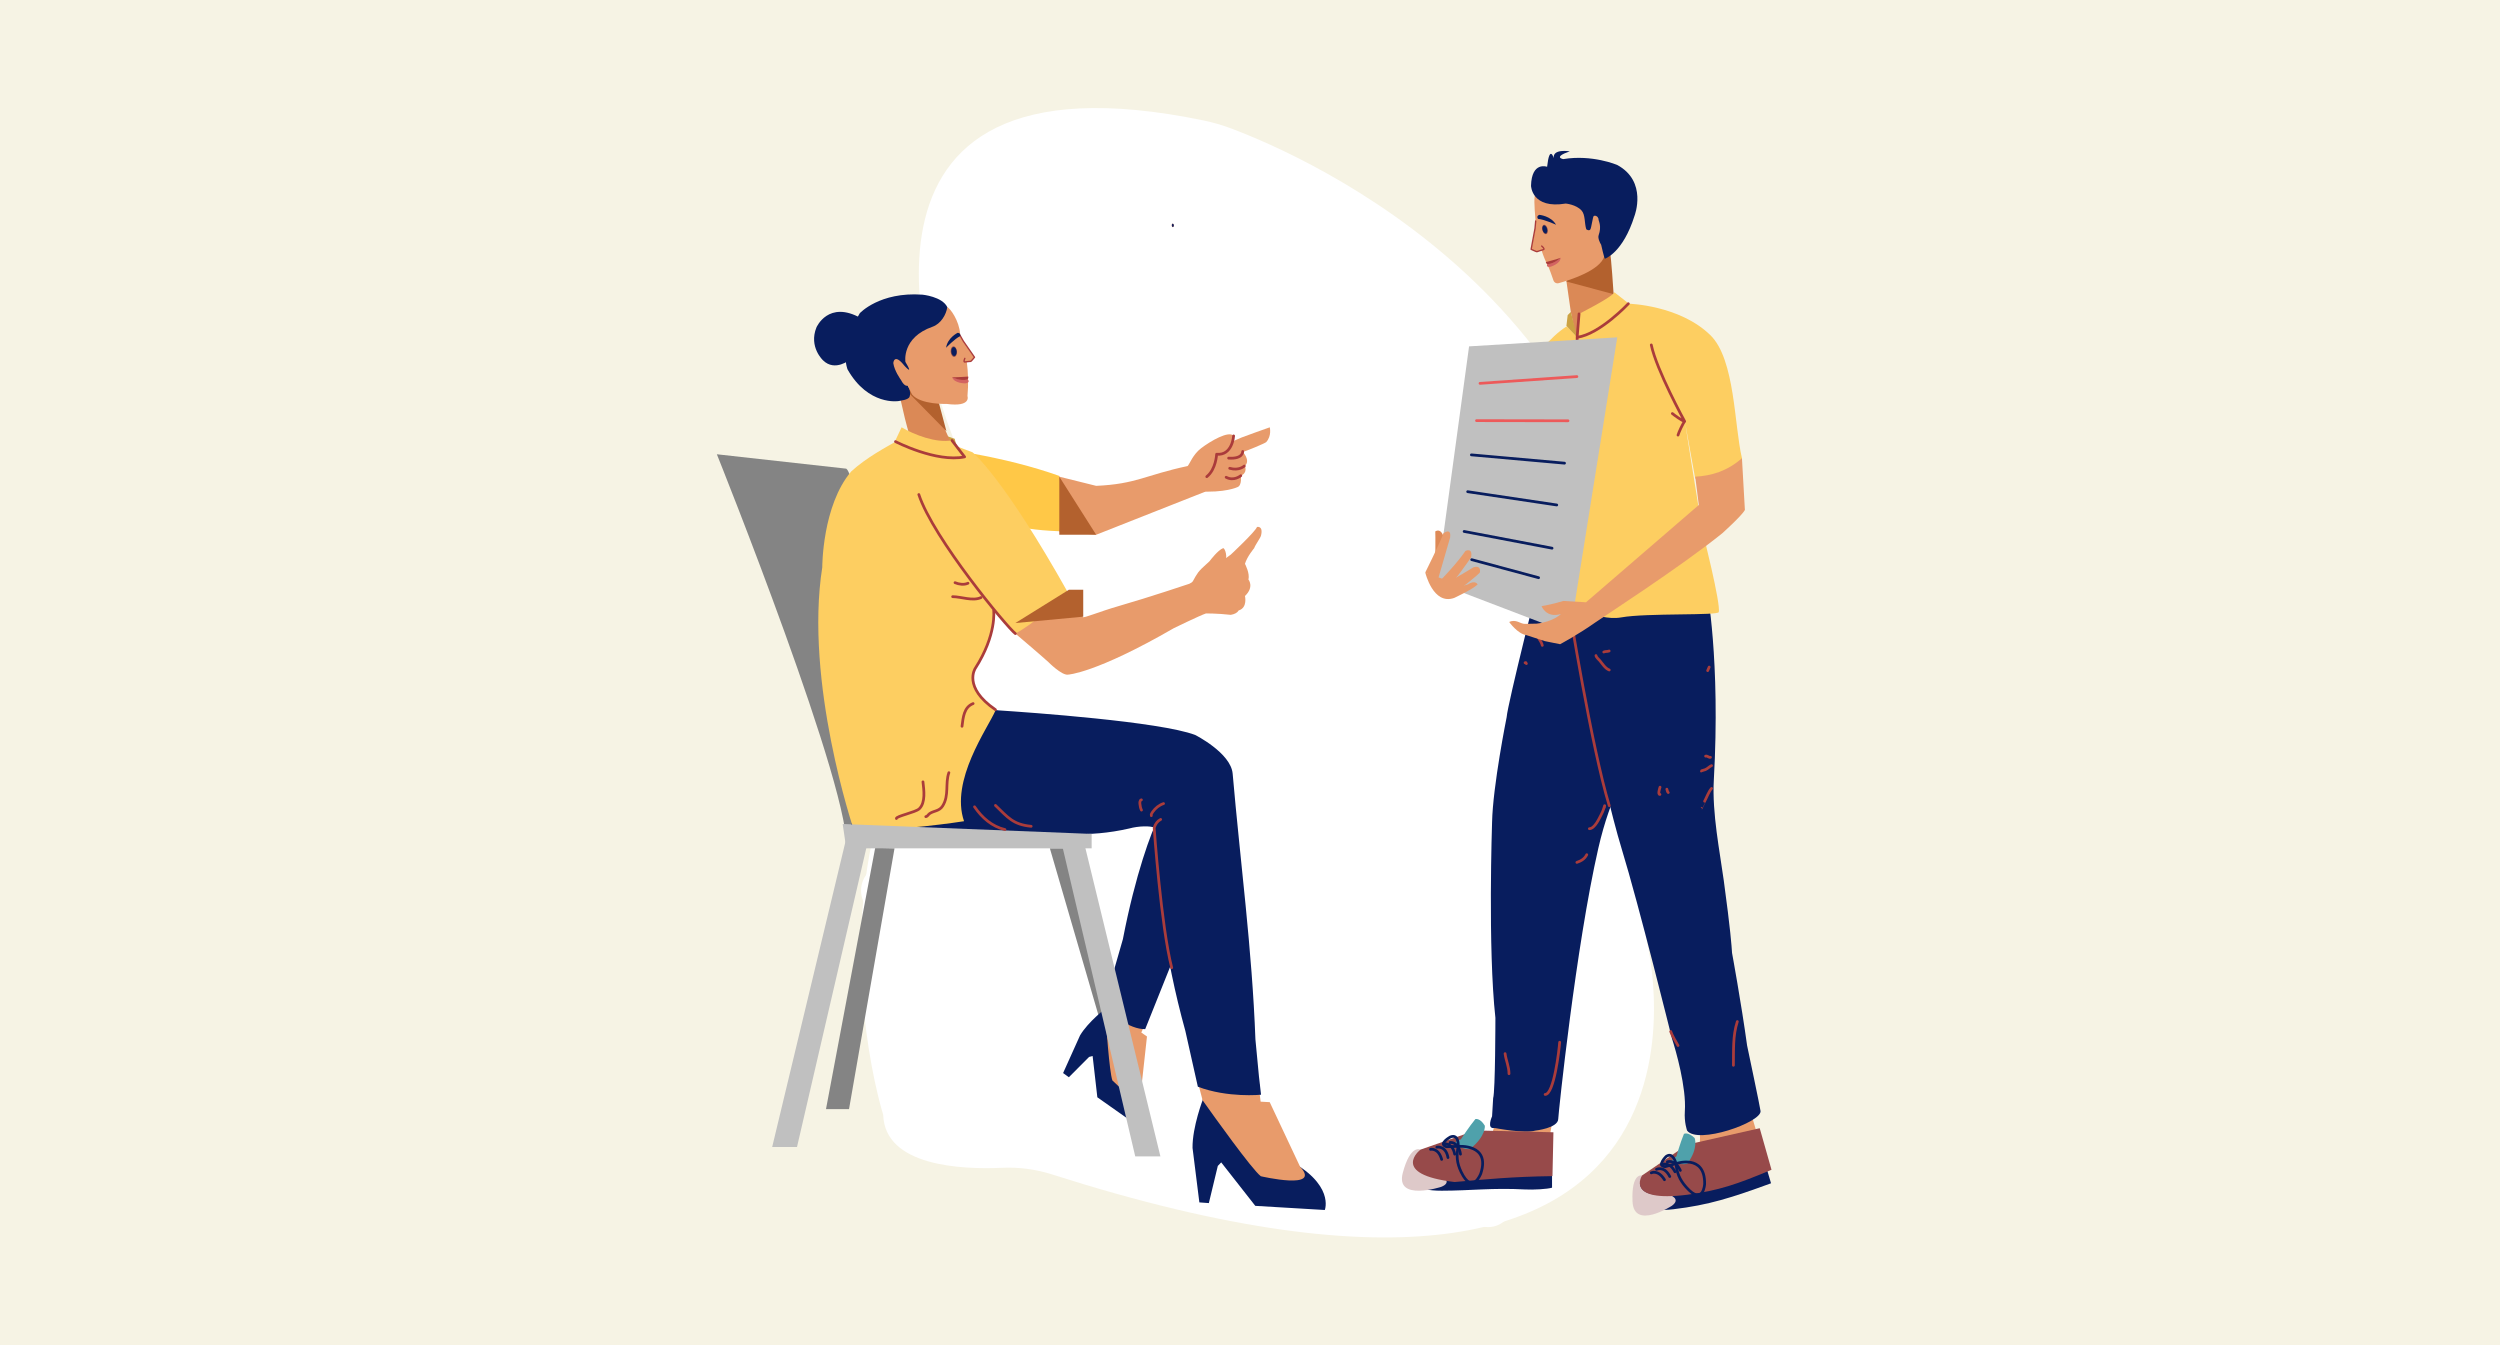 <svg fill="none" height="974" viewBox="0 0 1810 974" width="1810" xmlns="http://www.w3.org/2000/svg" xmlns:xlink="http://www.w3.org/1999/xlink"><clipPath id="a"><path d="m519 78h771v818h-771z"/></clipPath><path d="m0 0h1810v974h-1810z" fill="#f6f3e4"/><g clip-path="url(#a)"><path clip-rule="evenodd" d="m639.449 807.128s-29.974-94.337-7.987-198.694c7.464-35.601 21.771-69.414 42.126-99.563 15.241-22.605 39.902-77.523 19.925-179.79-.895-4.547-2.2-9.004-3.9-13.315-16.153-41.563-100.791-287.243 181.922-228.519 6.705 1.397 13.292 3.307 19.704 5.712 54.058 20.272 299.951 127.545 301.221 400.335 0 0-12.42 131.964 0 189.178 0 0 83.52 332.078-430.746 167.819-11.735-3.753-24.045-5.381-36.352-4.807-29.123 1.317-84.782-1.071-85.913-38.356z" fill="#fff" fill-rule="evenodd"/><path d="m641.742 663.537c10.125 0 18.332-8.414 18.332-18.792 0-10.379-8.207-18.793-18.332-18.793-10.124 0-18.332 8.414-18.332 18.793 0 10.378 8.208 18.792 18.332 18.792z" fill="#fff"/><path d="m1077.43 888.421c10.13 0 18.33-8.414 18.33-18.793 0-10.378-8.2-18.792-18.33-18.792-10.12 0-18.33 8.414-18.33 18.792 0 10.379 8.21 18.793 18.33 18.793z" fill="#fff"/><g clip-rule="evenodd" fill-rule="evenodd"><path d="m871.037 795.608s-7.829 20.206-7.642 35.468l4.939 39.466 6.875.499 6.482-26.913 2.466-2.561 24.673 31.473 50.333 2.997s7.478-18.8-27.634-36.967l-3.417-2.998-17.088-35.561s-34.118-11.703-39.987-4.903z" fill="#081d5e"/><path d="m870.72 795.361s-.368.779.607 2.154c6.903 9.738 35.187 49.374 41.529 54.086 0 0 44.442 10.397 28.396-6.922l-21.984-46.722z" fill="#e89b6b"/><path d="m870.734 796.809-3.14-11.939h44.346v6.503l1.832 15.238z" fill="#e89b6b"/><path d="m633.648 613.831-35.633 189.2h16.675l32.95-188.857zm142.606.344 53.625 188.857h-14.787l-54.991-188.857z" fill="#848484"/><path d="m800.648 729.927s-12.867 9.87-18.705 19.727l-12.259 27.241 4.179 3.027 14.627-14.7 2.569-.67 3.416 29.887 30.854 21.738s12.095-9.107-3.155-34.576l-1.004-3.266 3.006-29.522s-17.14-20.934-23.528-18.886z" fill="#081d5e"/><path d="m800.541 729.649s-.538.355-.455 1.62c.592 8.96 3.119 45.502 5.315 51.019 0 0 24.218 24.161 20.768 6.743l4.248-38.605z" fill="#e89b6b"/><path d="m800.111 731.671.893-9.373 28.876 17.586-2.099 4.327-4.238 9.595z" fill="#e89b6b"/><path d="m838.815 592.031c-5.169 9.771-16.798 41.035-25.843 87.931l-12.922 44.942c1.938 9.119 18.038 20.425 29.074 20.192l29.72-74.253z" fill="#081d5e"/><path d="m683.156 315.007s5.539 1.719 8.054 2.68c0 0 1.059 5.898 3.336 6.837l-12.022-1.931-.884-7.405z" fill="#cca242"/><path d="m649.896 279.394c3.051 14.315 6.704 32.5 12.722 47.565 0 0 20.895 14.073 25.645-7.246-5.661-11.447-10.159-23.256-13.255-35.501z" fill="#db8956"/><path d="m649.896 276.314 35.321 35.896-5.356-20.135z" fill="#b3612e"/><path d="m650.456 290.386s-21.772 3.563-36.794-22.866c0 0-6.754-15.104 8.847-40.765 0 0 14.337-15.63 45.307-13.419 0 0 14.25 1.345 18.015 8.967.114.23.802 1.721.37 1.938 1.655 2.456-4.382 31.384-20.151 25.403-9.412-3.57-1.156 11.661-2.927 20.001-1.001 4.712-17.371-3.089-12.89 1.025 8.826 8.104 9.328 13.598 8.306 16.54-.82 2.361-6.725 2.858-8.083 3.176z" fill="#081d5e"/><path d="m685.804 222.316c2.026.792 8.704 9.731 9.38 19.744.033.477-.543.822-.403 1.292 1.677 5.614 4.303 11.555 5.197 18.686.961 7.67 1.264 16.04.467 24.726 0 0 3.05 8.093-15.08 5.672 0 0-18.878.678-25.05-6.856l-3.2-6.372s-2.157 1.086-4.822-4.111c0 0-4.83-6.606-5.55-12.237 0 0 .521-7.572 7.921 1.78 0 0 7.393 8.266.852-2.608 0 0-2.9-17.612 19.7-25.503 5.87-2.049 9.959-8.792 10.588-14.213z" fill="#e89b6b"/><path d="m615.358 260.382s-10.78 9.001-19.421.55c0 0-10.582-9.623-4.83-23.88 0 0 8.632-20.093 32.296-6.614z" fill="#081d5e"/><path d="m519 328.891s99.975 248.848 93.683 287.891l16.153-9.119s-1.581-257.5-16.153-268.35z" fill="#848484"/><path d="m717.996 513.871s.548-.063 2.075-.063c.51 0 .602.233.779.244.603.039 1.5.217 2.276.269 22.65 1.503 116.58 8.105 142.179 17.787 0 0 25.844 13.027 27.136 28.007 5.51 63.671 14.077 127.15 16.485 192.425l2.545 26.685 1.528 13.343s-23.984 2.48-45.755-5.788l-9.046-40.382c-15.506-56.015-20.675-104.214-22.613-147.209-2.584-1.296-10.983-1.296-18.09.658-14.689 3.359-28.625 4.476-41.997 3.908 0 0-136.021 2.576-159.584-6.513 0 0 50.013-60.918 102.082-83.371z" fill="#081d5e"/><path d="m612.683 607.011-53.625 223.409h17.973l51.805-223.409zm173.09 6.82 54.367 223.409h-18.222l-52.521-223.409z" fill="#c0c0c0"/><path d="m704.539 328.463c21.618 3.951 42.559 9.071 62.393 16.103 3.593 11.29 2.638 29.702 2.752 40.206-12.031-.504-28.385-1.376-40.224-5.823z" fill="#ffc847"/><path d="m720.712 514.427c-5.652 13.012-32.933 50.59-22.748 80.132 0 0-49.891 7.926-80.012 5.643 0 0-35.732-106.278-22.628-189.492 0 0-.12-44.592 20.991-69.422 11.143-10.16 24.879-17.418 35.89-23.583 0 0 16.25 13.237 30.975 1.802l20.946 7.973s22.297 17.929 69.478 102.274c0 0-25.447 28.916-38.704 29.188l-15.466-16.977c-1.052 15.765-2.374 23.705-13.383 41.422-.648 1.044-3.22 6.342-1.512 11.276.611 1.767.868 4.947 3.074 6.422l3.588 5.132s7.176 6.158 9.511 8.21z" fill="#fdce61"/><path d="m891.101 445.148c2.799-.48 4.727-1.523 5.699-3.183 6.62-2.004 4.552-10.464 4.552-10.464 6.982-6.598 2.484-12.011 2.484-12.011 1.258-4.23-2.484-11.29-2.484-11.29 1.581-5.327 6.663-11.315 6.663-11.315.959-2.691 4.548-7.365 4.983-9.212 1.724-7.31-2.933-6.158-2.933-6.158-1.056 3.283-18.964 20.014-18.964 20.014s-29.009 21.17-30.016 21.12c0 0-28.863 9.722-51.477 16.235-13.558 3.905-25.118 8.826-25.627 7.865-7.906-14.943-10.376-16.996-10.376-16.996-12.344 9.226-25.501 22.067-38.498 28.941 0 0 19.124 16.216 23.895 20.621 0 0 9.683 9.806 14.214 9.119 0 0 19.727-.768 76.635-33.641 0 0 18.919-9.228 23.292-10.671 0 0 8.258-.06 17.958 1.026z" fill="#e89b6b"/><path d="m735.107 451.087 49.152-4.619v-19.5h-10.396z" fill="#b3612e"/><path d="m790.359 603.758-180.26-7.165 2.584 17.586h177.676z" fill="#c0c0c0"/><path d="m692.837 243.787 5.442 18.512 4.595-.68c.335-.239 3.057-3.376 2.656-2.972-.149.15-4.861-6.527-7.901-11.279-1.87-2.924-2.621-5.219-2.621-5.219l-3.034 2.072z" fill="#e89b6b"/></g><path d="m694.994 242.7 2.464 4.326 8.071 11.621s-2.199 2.735-2.655 2.972c0 0-3.358.216-4.107.433s-1.241-.34-.229-2.609" stroke="#aa3b3b" stroke-linecap="round" stroke-linejoin="round" stroke-miterlimit="1.5"/><path clip-rule="evenodd" d="m848.993 161.878c.423-.029.806.525.854 1.235.048.712-.257 1.312-.68 1.341s-.806-.525-.854-1.236.257-1.311.68-1.34z" fill="#8a4a4a" fill-rule="evenodd"/><path clip-rule="evenodd" d="m849.048 162.061c.356-.025.677.441.718 1.039.04.598-.216 1.103-.572 1.127-.356.025-.678-.441-.718-1.039s.216-1.103.572-1.127z" fill="#081d5e" fill-rule="evenodd"/><path clip-rule="evenodd" d="m690.241 250.776c1.253-.098 2.412 1.528 2.585 3.629.174 2.101-.702 3.886-1.955 3.984s-2.412-1.528-2.586-3.629c-.173-2.101.703-3.886 1.956-3.984z" fill="#8a4a4a" fill-rule="evenodd"/><path clip-rule="evenodd" d="m690.411 251.317c1.054-.082 2.028 1.285 2.174 3.051.146 1.767-.591 3.268-1.644 3.35-1.054.082-2.029-1.285-2.174-3.051-.147-1.767.59-3.267 1.644-3.35zm2.946-10.371s-7.354 3.532-8.396 10.837c0 0 6.24-6.547 10.182-8.412 0 0 .764-2.269-1.786-2.425z" fill="#081d5e" fill-rule="evenodd"/><path clip-rule="evenodd" d="m700.365 274.478s2.837 2.237-1.208 3.069c0 0-8.076.317-9.836-4.444 0 0 7.856 3.106 11.044 1.375z" fill="#d36362" fill-rule="evenodd"/><path clip-rule="evenodd" d="m701.048 272.641s-11.019.731-11.727.462c0 0 6.097 3.095 11.067 1.629 0 0 .901-.714.66-2.091z" fill="#aa3c3b" fill-rule="evenodd"/><path d="m735.107 458.694c-5.534-3.988-59.421-68.86-69.882-100.648" stroke="#aa3c3b" stroke-linecap="round" stroke-linejoin="round" stroke-miterlimit="1.5" stroke-width="2"/><path clip-rule="evenodd" d="m647.838 319.778 4.91-10.407c9.091 5.396 25.021 11.59 36.497 9.41l7.364 10.147s-24.884 5.961-48.771-9.15z" fill="#fdce61" fill-rule="evenodd"/><path d="m648.344 319.718s29.459 15.267 50.025 11.066l-9.103-11.83m146.358 280.555s4.967 70.959 12.684 101.095m-128.874-258.639s2.277 17.579-13.325 41.908c0 0-9.259 13.62 14.603 29.935m-30.992-81.823c6.203.029 14.616 3.435 20.547.619m-18.82-10.746c2.763 1.164 6.528 1.748 9.374.397m3.718 87.141c-6.664 2.556-7.247 10.125-8.034 16.43m-9.514 33.589c-2.786 7.881.33 16.43-4.526 24.128-2.4 3.804-6.226 3.365-9.357 5.444-1.067.707-1.528 2.104-2.828 2.26m-2.053-25.187c.633 5.697 2.063 14.945-2.676 19.507-2.649 2.551-16.757 5.331-16.555 7.027m184.56-2.073c-.363-.816.576-2.105 1.001-2.711 1.923-2.736 4.663-4.968 7.853-6.019m-6.663 17.158c.807-2.433 2.231-4.468 4.574-5.69m-13.889-6.75c-.756-1.361-.974-3.116-1.156-4.637-.096-.803-.011-2.652 1.096-2.785m-120.802 5.039c5.418 7.933 12.626 14.26 22.019 16.489m-6.877-17.492c8.964 8.63 12.741 13.918 25.855 15.12" stroke="#aa3c3b" stroke-linecap="round" stroke-linejoin="round" stroke-miterlimit="1.5" stroke-width="2"/><path clip-rule="evenodd" d="m880.174 331.303c-1.531.144-7.609 24.682-7.609 24.682l-78.941 31.175-26.692-2.388c2.228-9.927 2.219-28.593 0-39.663l26.692 6.642c29.197-1.313 35.554-7.798 66.218-14.339 1.54-1.57 3.719-8.275 9.753-12.889 6.673-5.102 20.222-13.087 23.54-8.915 0 0 1.039 14.386-12.961 15.695z" fill="#e89b6b" fill-rule="evenodd"/><path clip-rule="evenodd" d="m766.932 345.109 26.692 42.051h-26.692z" fill="#b3612e" fill-rule="evenodd"/><path clip-rule="evenodd" d="m861.374 425.135s3.936-7.919 6.151-10.777c2.808-3.623 8.181-7.595 8.713-8.723 0 0 5.583-7.371 9.226-8.724 1.355-.504 3.914 6.905 1.025 10.776-4.876 6.533-21.599 16.522-25.115 17.448zm14.555-98.556 23.183-9.906s19.637-7.223 20.199-7.294c0 0 1.582 6.131-2.591 10.72-.746.82-15.404 6.929-16.961 7.063 0 0 5.864 6.095 1.548 10.202 0 0 2.258 4.955-2.98 7.053 0 0 1.052 6.975-2.386 8.262 0 0-8.861 4.333-29.035 3.078-20.104-1.251 2.099-26.031 9.023-29.178z" fill="#e89b6b" fill-rule="evenodd"/><path d="m893.135 315.607s-.872 14.38-12.303 13.255c0 0-.418 10.899-7.132 16.247m26.027-18.25s.325 5.544-10.207 4.826m11.326 5.727s-3.699 3.598-10.545 1.637m8.026 5.368s-4.99 4.183-10.599 1.124" stroke="#aa3b3b" stroke-linecap="round" stroke-linejoin="round" stroke-miterlimit="1.5" stroke-width="2"/><path clip-rule="evenodd" d="m1161.46 185.467 9.44 38.855c-10.25 8.552-18.35 24.288-29.96 19.897l-3.66-18.36-4.58-31.98z" fill="#db8956" fill-rule="evenodd"/><path clip-rule="evenodd" d="m1134.08 203.827 34.18 9.18s-1.85-28.88-2.61-29.835c-.76-.954-27.15 10.663-31.57 20.655z" fill="#b3612e" fill-rule="evenodd"/><path clip-rule="evenodd" d="m1112.76 137.655s-.43.612-.95 1.817c-1.32 3.079-1.09 8.392-.06 20.535.66 7.759 2.06 14.162 4.4 21.456 1.29 4.021 2.94 8.07 5.03 12.027.07.143.14.291.2.442.4 1.01 2.05 5.197 3.29 8.998.24.769.76 1.417 1.47 1.807.7.39 1.53.492 2.31.284 8.04-2.212 30.16-9.176 33.08-19.554 0 0 5.31-1.428 1.88-10.369 0 0-10.87-41.345-28.08-35.013 0 0-23.32 3.328-22.57-2.43z" fill="#e89b6b" fill-rule="evenodd"/><path clip-rule="evenodd" d="m1108.46 134.519s.45 16.983 25.16 12.852c0 0 7.54.696 11.44 5.049 2.82 3.151 1.98 9.201 3.41 13.582 0 0 2.12 1.599 2.99 0 .72-1.31 1.69-8.628 2.29-9.452.55-.758 3.36-.565 3.66 2.784.07.825 2.29 4.56 0 10.986-.71 2.004.92 5.508 1.83 6.885 0 0 2.29 10.32 2.75 10.098 0 0 13.01-4.151 21.44-31.149 0 0 9.57-24.833-12.64-36.753 0 0-18.09-7.684-39.02-4.202 0 0-7.75-1.342 4.75-5.614 0 0-12.54-2.155-11.59 4.878 0 0-3.01-10.075-4.83 6.286 0 0-11.19-4.131-11.64 13.77z" fill="#081d5e" fill-rule="evenodd"/><path clip-rule="evenodd" d="m1114.57 160.097 3.22 20.43-5.57 1.619c-.47-.086-4.31-2.191-3.7-1.974.23.081 1.92-8.502 2.8-14.472.54-3.673.5-6.367.5-6.367l3.86.806z" fill="#e89b6b" fill-rule="evenodd"/><path d="m1111.85 160.018-.48 5.374-2.82 15.087s3.59 1.715 4.18 1.744c0 0 3.58-1.291 4.47-1.413.88-.121 1.12-.891-1.01-2.678" stroke="#aa3b3b" stroke-linecap="round" stroke-linejoin="round" stroke-miterlimit="1.5"/><path clip-rule="evenodd" d="m1120.39 191.055s-1.8 2.651 2.12 2.098c0 0 7.38-2.181 7.36-6.531 0 0-6.03 4.861-9.48 4.433z" fill="#d36362" fill-rule="evenodd"/><path clip-rule="evenodd" d="m1119.15 189.787s10.17-2.736 10.72-3.165c0 0-4.45 4.323-9.42 4.644 0 0-1.05-.301-1.3-1.479z" fill="#aa3c3b" fill-rule="evenodd"/><path clip-rule="evenodd" d="m1114.41 155.54s8.5.682 12.17 7.186c0 0-8.5-3.922-13.05-4.26 0 0-1.57-1.863.88-2.926z" fill="#081d5e" fill-rule="evenodd"/><path clip-rule="evenodd" d="m1117.65 162.774c-1.03.312-1.46 2.066-.96 3.915s1.75 3.097 2.79 2.785c1.03-.312 1.47-2.067.96-3.915-.5-1.849-1.75-3.097-2.79-2.785z" fill="#8a4a4a" fill-rule="evenodd"/><path clip-rule="evenodd" d="m1117.69 163.29c-.88.262-1.24 1.737-.82 3.292.43 1.554 1.48 2.604 2.35 2.341.87-.262 1.23-1.737.81-3.292-.42-1.554-1.47-2.604-2.34-2.341z" fill="#081d5e" fill-rule="evenodd"/><path clip-rule="evenodd" d="m1087.47 791.328c-1.35 8.953-5.51 29.52-11.14 36.787 0 0 26.13 3.435 35.84-4.042h9.61l4.57-26.778zm141.25 14.708c2.71 8.506 2.85 27.171 0 34.864 0 0 30.35-4.663 35.5-15.038l8.3-3.66-7.63-25.652z" fill="#e89b6b" fill-rule="evenodd"/><path clip-rule="evenodd" d="m1178.91 554.304c-17.33-49.976-30-131.77-21.72-139.436 8.28-7.664-35.07-14.096-42.02 1.111 0 0-23.71 93.819-24.36 103.287 0 0-10 49.654-10.55 76.04 0 0-3.12 91.138 2.41 141.626 0 0-.04 52.995-1.63 58.131 0 0-.56 10.241-.78 13.141 0 0-4.37 9.569 1.94 8.469 0 0 21.68 4.216 29.38 1.863 0 0 16.4-1.753 16.58-8.39.1-3.993 12.75-124.859 29.03-196.066 8.97-39.24 22.37-57.906 21.72-59.776z" fill="#081d5e" fill-rule="evenodd"/><path clip-rule="evenodd" d="m1235.72 426.099s9.96 51.654 5.09 138.666c-1.35 24.073 4.39 52.006 7.21 72.796 4.9 36.094 5.62 46.908 5.98 52.362 0 0 6.7 36.364 10.9 67.03 0 0 9.62 45.562 9.75 47.519.5 8.206-45.62 24.33-53.19 14.064 0 0-2.2-5.858-1.63-14.064 1.19-16.972-6.49-43.913-9.32-52.543 0 0-23.69-95.85-36.56-137.86-13.7-44.709-43.3-183.078-37.32-193.791 0 0 86.48-20.43 99.09 5.821z" fill="#081d5e" fill-rule="evenodd"/><path clip-rule="evenodd" d="m1124.59 434.639c-5.36.983-13.97 1.464-16.13.296 0 0 5.49-43.378 13.27-81.016 5.25-25.443 5.08-46.714 5.48-51.408-5.28 9.009-5.41 12.117-11.43 22.95-11.44-7.344-19.68-13.311-28.83-22.95 3.04-9.128 23.34-50.905 47.13-66.095.54-.348 7.78 7.675 7.78 7.675l1.37-16.855s24.06-12.111 25.62-15.606l10.52 8.262s36.71 1 58.99 22.809c17.94 17.569 17.18 65.553 22.82 89.049 1.26 5.221-22.84 13.533-33.82 14.91l-7.52-41.563s8.03 51.188 12.6 78.727c0 0 13.68 53.916 11.91 59.262.8 2.755-52.29.608-70.54 3.903-18.48 3.333-42.19-13.01-46.6-12.054-.35.076-.85-5.282-.85-5.282s-.97 4.839-1.77 4.986" fill="#fdce61" fill-rule="evenodd"/><path d="m1127.67 302.511s-1.82-34.939.92-46.818" stroke="#aa3b3b" stroke-linecap="round" stroke-linejoin="round" stroke-miterlimit="1.5" stroke-width="2"/><path clip-rule="evenodd" d="m1141.86 244.218-4.58-18.359-2.29 2.295-.91 7.803z" fill="#cca242" fill-rule="evenodd"/><path d="m1178.91 219.892s-20.58 22.031-37.06 24.326l1.38-16.982m-1.37 16.982s1.37 80.325-7.78 123.47c0 0-10.52 43.605-7 66.95" stroke="#aa3c3b" stroke-linecap="round" stroke-linejoin="round" stroke-miterlimit="1.5" stroke-width="2"/><path clip-rule="evenodd" d="m1122.62 820.086c-7.93 3.145-38.22 5.801-52.84-1.547l-12.11 7.188s-17.75 6.142-30.67 9.887c0 0-23.71 26.53 16.76 26.467 21.36-.032 36.54-2.189 60.39-.912 6.1.327 16.14-.25 19.53-1.277v-7.514z" fill="#081d5e" fill-rule="evenodd"/><path clip-rule="evenodd" d="m1028.33 832.362s-14.43 13.515 15.57 18.681c0 0 8.18 4.913-.5 8.257 0 0-33.36 10.815-27.77-10.175s12.7-16.763 12.7-16.763z" fill="#dec9c9" fill-rule="evenodd"/><path clip-rule="evenodd" d="m1124.68 819.773-56.42-1.338-39.93 13.927s-22.58 17.802 24.79 23.423c23.14-2.015 41.83-3.879 70.87-4.261z" fill="#974a4a" fill-rule="evenodd"/><path clip-rule="evenodd" d="m1075.04 815.062s.82 7.59-10.53 16.625c-.44 1.8-18.58-3.45-6.86-6.787 0 0 5.95-9.18 10.52-14.688 0 0 3.38-1.017 6.87 4.85z" fill="#4fa1ab" fill-rule="evenodd"/><path d="m1049.88 827.142s6.16-.77 7.51 8.468m-12.34-7.405s6.44-1.488 8.16 7.404m-12.94-5.044s6.46-1.403 8.06 7.509m-12.64-5.944s5.64-1.346 8.07 7.282" stroke="#081d5e" stroke-linecap="round" stroke-linejoin="round" stroke-miterlimit="1.5" stroke-width="2"/><path d="m1055.75 829.975s23.48-2.016 16.35 19.638c0 0-5.94 16.031-14.22-1.09-3.16-6.532-3.53-11.801-2.13-18.548zm0-.005s.67-9.246-5.61-6.833c0 0-9.08 4.967-2.99 7.082z" style="fill-rule:evenodd;clip-rule:evenodd;stroke:#081d5e;stroke-width:2;stroke-miterlimit:1.5;stroke-linecap:round;stroke-linejoin:round"/><path clip-rule="evenodd" d="m1272.23 817.603c-6.4 4.804-33.57 14.339-49.18 10.81l-9.1 9.586s-14.59 9.909-25.43 16.436c0 0-15.41 25.646 23.1 21.047 25.59-3.056 42.01-8.326 70.62-18.789l-2.4-8.066z" fill="#081d5e" fill-rule="evenodd"/><path clip-rule="evenodd" d="m1188.82 851.066s-9.41 16.086 19.75 13.986c0 0 8.96 2.732 1.92 7.898 0 0-27.65 17.937-28.55-3.139s6.88-18.745 6.88-18.745z" fill="#dec9c9" fill-rule="evenodd"/><path clip-rule="evenodd" d="m1274.04 816.833-52.41 11.835-32.82 22.395s-12.56 19.636 32.76 13.934c22.95-3.065 36.09-7.625 61-18.089z" fill="#974a4a" fill-rule="evenodd"/><path clip-rule="evenodd" d="m1226.91 823.92s2.94 6.962-4.92 18.109c.11 1.799-18.13 1.065-8.28-4.802 0 0 2.83-10.03 5.46-16.282 0 0 2.82-1.742 7.74 2.975z" fill="#4fa1ab" fill-rule="evenodd"/><path d="m1207.18 841.147s5.47-2.158 9.38 6.232m-13.53-4.108s5.52-2.897 9.67 5.081m-13.39-1.75s5.55-2.824 9.6 5.203m-13.37-2.668s4.81-2.577 9.54 4.987" stroke="#081d5e" stroke-linecap="round" stroke-linejoin="round" stroke-miterlimit="1.5" stroke-width="2"/><path d="m1213.42 842.45s21.07-7.35 20.74 14.709c0 0-.85 16.484-13.43 2.275-4.8-5.421-6.66-10.3-7.31-16.984zm0-.005s-2.05-8.866-7.15-5.135c0 0-6.94 6.789-.71 7.367z" style="fill-rule:evenodd;clip-rule:evenodd;stroke:#081d5e;stroke-width:2;stroke-miterlimit:1.5;stroke-linecap:round;stroke-linejoin:round"/><path d="m1239.17 570.826c-2.19 2.499-3.45 6.365-5.03 9.266-.37.672-2.56 5.138-2.53 5.126m7.55-30.914c-1.59.725-2.81 2.204-4.5 2.909-.52.217-3.09.854-3.02 1.003m6.72-9.929c-.93.386-2.41-1.289-3.5-.836m-25.28 199.349c1.2 3.475 3.54 6.917 5.3 10.155m42.95-17.34c-3.36 10.337-2.65 20.996-2.84 31.658m-53.12-201.355c-.25.753-1.78 5.478-.08 5.241m5.01-3.799c.33.761.33 1.936 1.02 2.435m-52.34-99.163c.31 1.503 1.9 2.571 2.84 3.72 1.8 2.201 3.94 5.641 6.77 6.714m-3.96-13.008c1.08-.541 2.68-.237 3.89-.74m72.43 11.638c-.39.851-.74 1.715-1.1 2.575m-16.67-180.479s-20.42-37.218-24.15-55.325m24.15 55.37c-2.25-.674-7.06-4.217-8.89-5.69m8.89 5.69c-1.09 1.067-4.45 8.323-4.8 9.909" stroke="#aa3c3b" stroke-linecap="round" stroke-linejoin="round" stroke-miterlimit="1.5" stroke-width="2"/><path d="m1143.93 252.022c.38 0 .69-.308.69-.689 0-.38-.31-.688-.69-.688-.39 0-.7.308-.7.688 0 .381.31.689.7.689z" fill="#aa3c3b"/><path d="m1142.55 325.461c.38 0 .7-.308.7-.689 0-.38-.32-.689-.7-.689s-.7.309-.7.689c0 .381.32.689.7.689z" fill="#aa3c3b"/><path d="m1135.93 373.197c.39 0 .7-.309.7-.689s-.31-.689-.7-.689c-.38 0-.69.309-.69.689s.31.689.69.689z" fill="#aa3c3b"/><path clip-rule="evenodd" d="m1134.31 427.441c.39-.055.76.205.81.581.06.376-.22.727-.62.783-.4.055-.77-.205-.82-.581s.23-.727.63-.783z" fill="#aa3c3b" fill-rule="evenodd"/><path d="m1143.93 291.012c.38 0 .69-.309.69-.689s-.31-.689-.69-.689c-.39 0-.7.309-.7.689s.31.689.7.689z" fill="#aa3c3b"/><path d="m1135.84 438.574s16.43 102.579 29.25 144.715m-3.5 1.298c.02-.425.17-1.267.17-1.267s-.5 1.775-.82 2.638c-.67 1.788-.58 1.719-1.49 3.462-1.37 2.644-4.83 10.551-8.73 10.551m-1.91 18.828c-1.35 2.764-3.75 4.434-7.15 5.569m-29.61-167.762c-.48 3.396 3.87 7.145 4.57 10.654m-12.47 12.58c.67-.295.7-.124.94.608m24.11 274.147c-.41 5.812-4.12 37.792-10.51 37.792m-29.01-29.551c.64 5.037 2.83 9.294 2.83 14.525" stroke="#aa3c3b" stroke-linecap="round" stroke-linejoin="round" stroke-miterlimit="1.5" stroke-width="2"/><path clip-rule="evenodd" d="m1063.61 250.772 107.29-6.554-34.27 214.476-96.36-36.836z" fill="#c0c0c0" fill-rule="evenodd"/><path clip-rule="evenodd" d="m1229.94 365.607-81.67 70.447-16.45-.962s-7.98 2.499-15.75 3.76c0 0 3.38 8.944 14.06 5.679 0 0-5.49 5.648-17.59 6.98 0 0-3.18.108-8.56.177-3.33.042-6.32-3.714-11.33-1.373 0 0 6.07 8.627 12.5 9.532 0 0 10.41 3.312 13.31 4.327l11.07 2.233s13.03-6.949 25.46-15.729c4.3-3.044 62.06-40.447 91.89-64.544 0 0 14.32-12.83 16.43-16.935l-2.13-37.449c-10.78 9.449-22.17 12.715-33.82 13.359zm-198.05 48.87s5.63 23.867 20.91 18.438c0 0 13.57-6.281 17.01-9.77 0 0-1.6-3.574-7.18 0l-4.11 1.213z" fill="#e89b6b" fill-rule="evenodd"/><path clip-rule="evenodd" d="m1039.14 403.605s.18-15.573 0-18.833c0 0 5.5-4.283 7.04 9.059z" fill="#de8a57" fill-rule="evenodd"/><path clip-rule="evenodd" d="m1058.52 425.289s11.76-9.164 12.89-10.812c0 0 1.4-5.715-4.79-3.682 0 0-15.68 9.864-18.72 10.372z" fill="#e89b6b" fill-rule="evenodd"/><path clip-rule="evenodd" d="m1043.47 419.571s11.3-11.561 17.56-20.742c0 0 5.53-2.648 3.99 4.786 0 0-12.26 17.747-15.16 19.53zm-11.58-5.094s10.95-21.957 13.18-28.413c0 0 5.9-4.459 4.79 3.191 0 0-8.67 30.177-8.78 30.316-.11.14-9.19-5.094-9.19-5.094z" fill="#e89b6b" fill-rule="evenodd"/><path d="m1071.54 277.551 70.12-4.91m-72.65 31.898 66.23.111" stroke="#ed5a5a" stroke-linecap="round" stroke-linejoin="round" stroke-miterlimit="1.5" stroke-width="2"/><path d="m1065.29 329.32 67.41 6.01m-70.1 20.655 64.48 9.622m-67.05 19.165 63.65 12.114m-58.17 8.317 48.42 13.051" stroke="#081d5e" stroke-linecap="round" stroke-linejoin="round" stroke-miterlimit="1.5" stroke-width="2"/></g></svg>